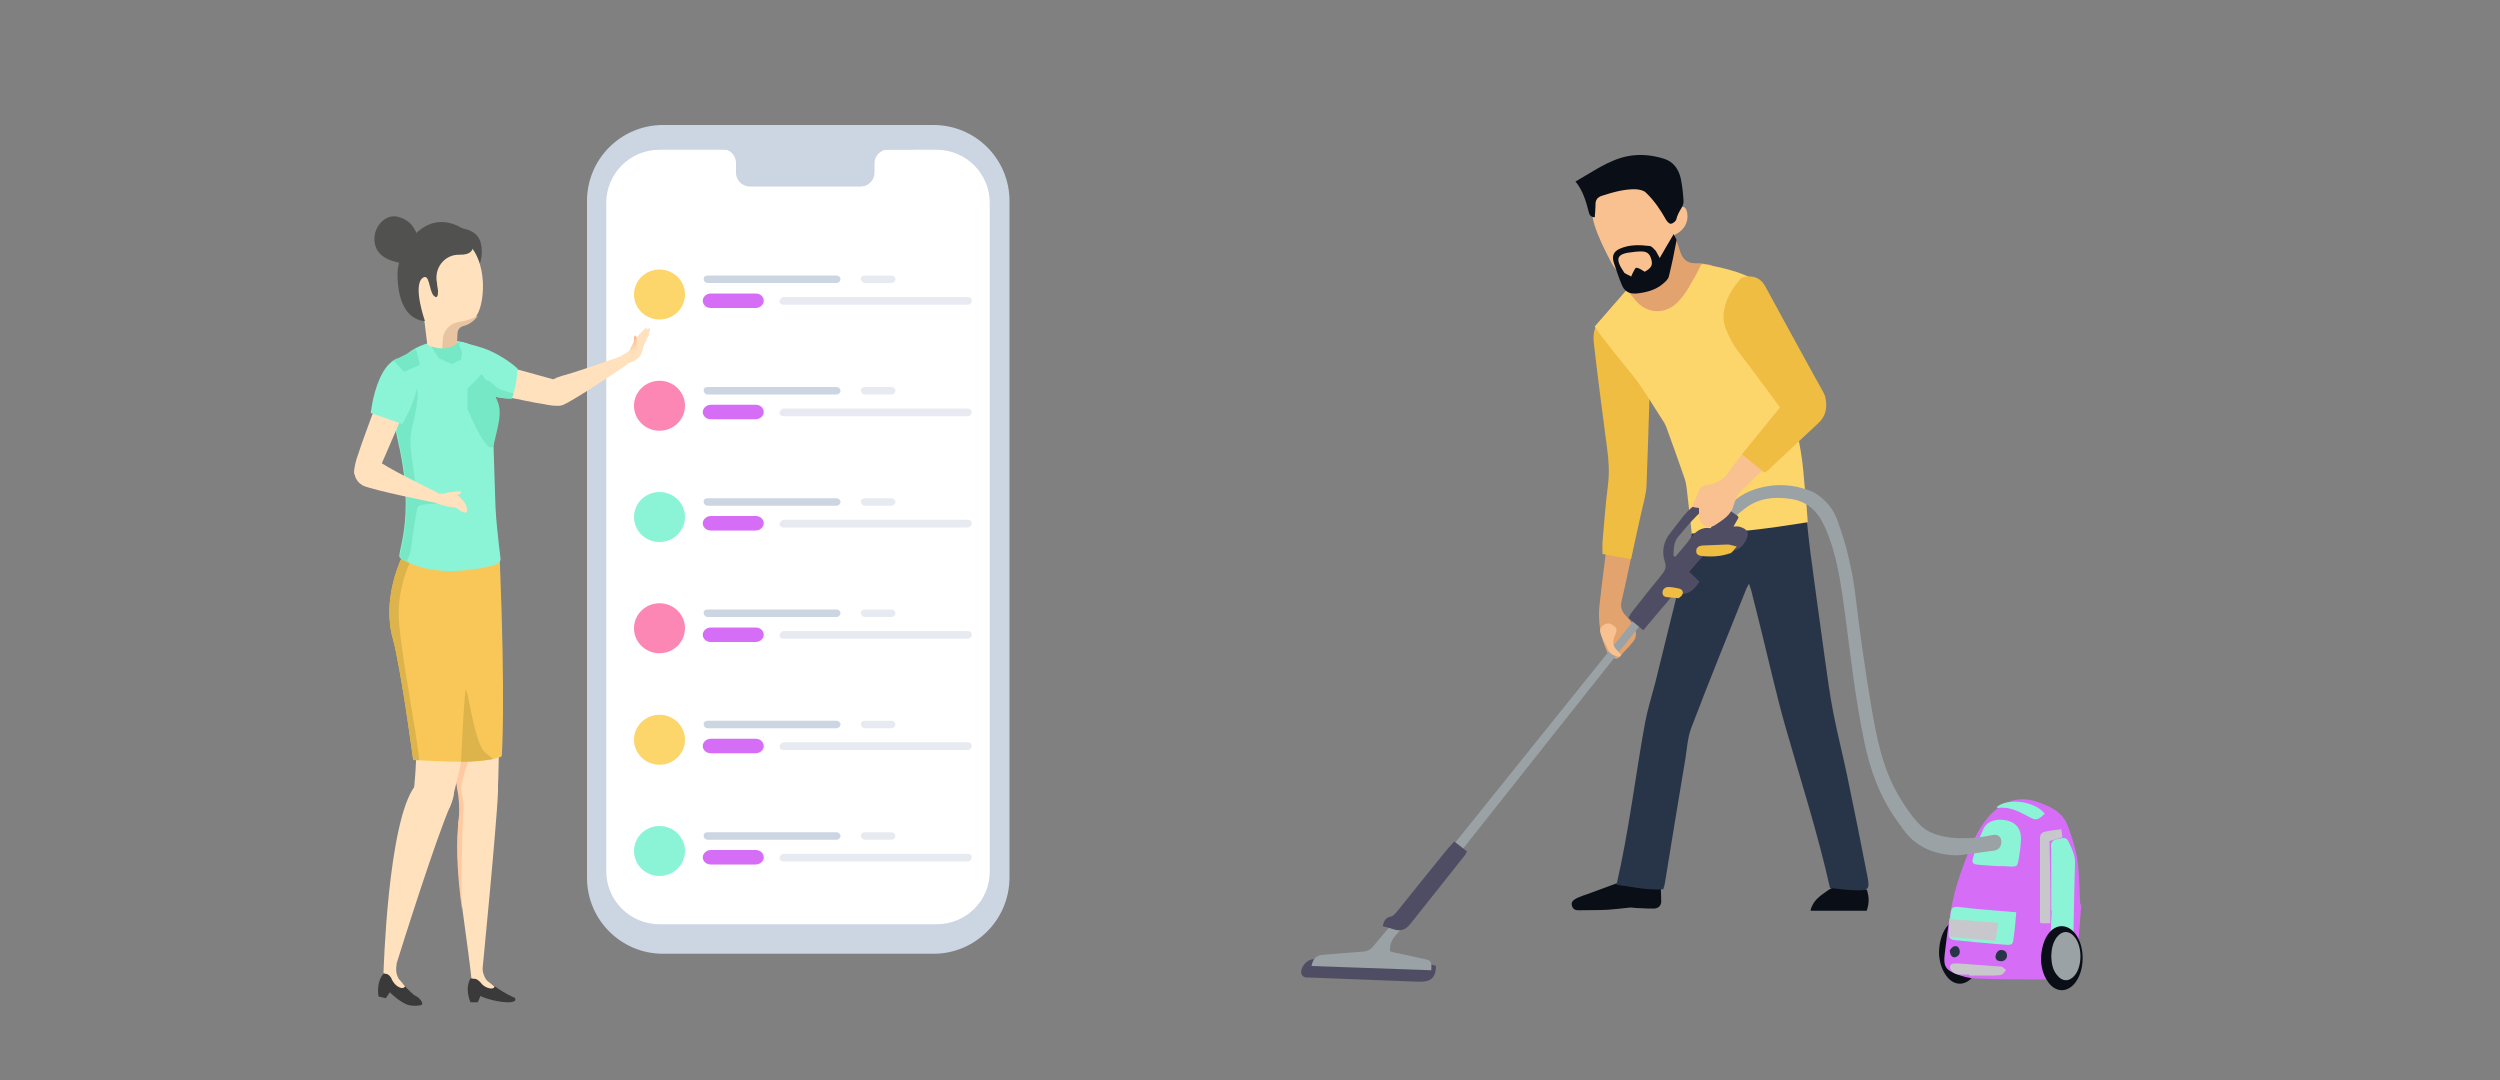 <?xml version="1.0" encoding="utf-8"?>
<!-- Generator: Adobe Illustrator 21.0.0, SVG Export Plug-In . SVG Version: 6.00 Build 0)  -->
<svg version="1.1" id="Layer_1" xmlns="http://www.w3.org/2000/svg" xmlns:xlink="http://www.w3.org/1999/xlink" x="0px" y="0px"
	 width="1000px" height="432px" viewBox="0 0 1000 432" style="enable-background:new 0 0 1000 432;" xml:space="preserve">
<rect x="0" y="0" width="1000" height="432" fill="#808080" stroke="none"/>
<style type="text/css">
	.st0{fill:#364469;}
	.st1{fill:#CCD5E2;}
	.st2{fill:#FFFFFF;}
	.st3{fill:#FFE1BD;}
	.st4{fill:#3A3A3A;}
	.st5{fill:#FFC9A1;}
	.st6{fill:#F9C758;}
	.st7{fill:#515150;}
	.st8{fill:#DDB34B;}
	.st9{fill:#8CF4D6;}
	.st10{fill:#77E8C5;}
	.st11{fill:#E8C5A0;}
	.st12{opacity:0.29;fill:url(#SVGID_1_);enable-background:new    ;}
	.st13{fill:#E7EBF1;}
	.st14{fill:#FCD56B;}
	.st15{fill:#D66DF7;}
	.st16{fill:#FC86B4;}
	.st17{fill:#0A0E17;}
	.st18{fill:#283549;}
	.st19{fill:#E2A36F;}
	.st20{fill:#EFBD41;}
	.st21{fill:#F9C18F;}
	.st22{fill:#4F4D63;}
	.st23{fill:#9AA2A5;}
	.st24{fill:#C8C8CC;}
</style>
<g>
	<path class="st0" d="M1705.2,152.4l-8.4,19.6l2.2,0.9l8.4-19.6c0.1-0.2,0-0.5-0.2-0.6c-0.5-0.2-0.9-0.4-1.4-0.6
		C1705.5,152.1,1705.3,152.2,1705.2,152.4z"/>
	<path class="st0" d="M1705.2,157.2l-1.4-0.6l2.4-5.5c0.2-0.4,0.6-0.6,1-0.4l0,0c0.4,0.2,0.6,0.6,0.4,1L1705.2,157.2z"/>
</g>
<path class="st1" d="M373.4,381.5H265.2c-16.8,0-30.4-13.6-30.4-30.4V80.4c0-16.8,13.6-30.4,30.4-30.4h108.2
	c16.8,0,30.4,13.6,30.4,30.4v270.7C403.7,367.9,390.2,381.5,373.4,381.5z"/>
<path class="st2" d="M374.6,369.7H263.8c-11.8,0-21.3-9.5-21.3-21.3V81.2c0-11.8,9.5-21.3,21.3-21.3h110.8
	c11.8,0,21.3,9.5,21.3,21.3v267.3C396,360.2,386.5,369.7,374.6,369.7z"/>
<path class="st1" d="M365.2,59.8h-9.9c-3,0-5.5,2.5-5.5,5.5v3.8c0,3-2.5,5.5-5.5,5.5h-44.4c-3,0-5.5-2.5-5.5-5.5v-4
	c0-3-2.5-5.5-5.5-5.5h-28.4v-2.9h105v3C365.4,59.8,365.2,59.8,365.2,59.8z"/>
<path class="st3" d="M162.7,271.4c0,0-11.5-23.8,0.5-42.9c0,0,12,5.8,21.8,6.5c7.5,0.5,11.6-0.4,11.6-0.4s1.7,15.3,0.8,39.5
	L162.7,271.4z"/>
<g>
	<path class="st3" d="M176.2,268.8c0,0.4,0,0.5,0.1,0.8c0.5,5.3,2.8,20.6,4.4,31c0.9,6.3,1.7,11,1.7,11s0.8,4.5,1.1,6.2
		c0.3,3,0.7,6.9,0,10.7c-0.1,0.8-0.1,1.8-0.1,1.8c-0.9,10.3,0.1,22.2,1.6,33.6l0,0c1.5,11.2,3,21.7,3.8,29.5c0.3,0,3.7-0.5,3.7-0.5
		s6.3-63.8,6.7-76.4c0-0.8,0-1.7,0-2.4c0-0.7,0.1-1.5,0.1-2.1c0.1-7.7,2-64.3,0-65.4C189.7,241.8,174.7,253.2,176.2,268.8z"/>
	<path class="st4" d="M193.7,391.3c0,0,5.7,5,11.9,7.7c0.7,0.1,0.7,1.2,0.1,1.5c-2.5,1.3-11-0.7-13.5-2.1c-0.7,1.5-1.1,2.5-1.1,2.5
		h-2.9c0,0-2.5-5.3,0-9.5"/>
	<path class="st3" d="M189,391.4l2-2.9l1.8-1.5c0,0,0.5,3.7,2,5.2l0,0c0.9,0.7,1.7,1.3,3,2.4c0,0,0,0.7-1.1,0.8
		c-0.8,0.1-2.6-0.4-4-1.8l0,0c0,0,0,0-0.1-0.1c-0.1-0.1-0.1-0.4-0.3-0.4C191.8,392.5,190.7,391.3,189,391.4z"/>
</g>
<path class="st5" d="M183.3,317.9c0.3,3,0.7,6.9,0,10.7c-0.1,0.8-0.1,1.8-0.1,1.8c-0.9,10.3,0.1,22.2,1.6,33.6
	c-0.5-9.2,0-32.1,0.5-38.1c0.7-6.2-1.1-8.6-0.9-10.8c0.1-2.4,3.3-12,3.3-12l-7.1-2.4c0.9,6.3,1.7,11,1.7,11S182.9,316.1,183.3,317.9
	z"/>
<g>
	<g>
		<path class="st3" d="M180.1,322.4c-5.4,12.2-18.4,53-22.9,67.6c0,0-2.8-0.5-3.8-0.7c0-0.1,1.7-60.8,12.6-74.9
			C172.7,306,186.1,309.4,180.1,322.4z"/>
		<path class="st3" d="M191.2,265.9c1.5-17.7-4.8-31.4-14.7-25.6c-4.2,2.5-9.1,6.7-8.9,11.2c0.5,8.1-0.8,53.2-1.8,62
			c-2.4,19.6,12.9,14,14.4,8.6C184.2,308.7,190.7,275.7,191.2,265.9z"/>
	</g>
</g>
<g>
	<path class="st3" d="M186.5,153.4c0.1,0.8,0.7,1.7,1.2,2.4c0.7,0.7,1.6,1.2,2.6,1.3c2.6,0.5,5.4,0.1,9.8,1.2
		c7,1.3,13.9,2.9,17.2,3.3c1.8,0.4,5.4,1.1,7.4,0.4h0.1l0,0c0.5-0.4,0.7-1.5,0.5-2.5c0-1.2-0.3-2.5-0.3-2.9c-0.1-3.3-2.8-4.5-4.2-5
		c-0.5-0.1-16-4.5-20.7-5.7c-2.4-0.5-3.6,0-5.8,0.5c-1.6,0.4-2.9,0.8-4.4,1.7C187.9,149.2,186.1,151.1,186.5,153.4z"/>
	<path class="st3" d="M218.5,158.7c0.1,0.5,0.3,0.8,0.7,1.3c0.1,0.1,0.3,0.4,0.3,0.5c1.6,1.7,4.2,1.7,4.6,1.7l0,0
		c0.1,0,0.3-0.1,0.7-0.1h0.1c4.2-1.5,26-16.3,26-16.3l-0.3-0.5l-1.7-3c0,0-13.9,5-20.2,6.9c-2.8,0.8-5.5,1.5-7.4,2.5
		c-0.3,0.1-0.5,0.4-0.8,0.4C220.3,151.7,217.4,154.9,218.5,158.7z"/>
</g>
<path class="st4" d="M158.5,390.2c0,0,2.9,4.2,7.1,7.8c1.7,0.8,2.5,1.7,3,2.5c0.3,0.5,0.5,1.3-0.1,1.5c-1.1,0.4-3.6,0.5-5.5-0.1
	c-3-1.2-5.8-3.7-7.1-5c-0.8,1.3-1.6,2.4-1.6,2.4l-2.9-0.7c0,0-1.1-5.8,2.1-9.2"/>
<path class="st3" d="M153.7,389.3l2.6-2.1l2.4-1.5c0,0-0.9,3.2,0.8,5.8l0,0c0.8,0.8,1.5,1.8,2.5,3c0,0-0.1,0.7-1.2,0.7
	c-0.8,0-2.5-0.8-3.6-2.6l0,0c0,0,0-0.1-0.1-0.1c-0.1-0.1-0.1-0.4-0.3-0.5C156.5,390.9,155.4,389.4,153.7,389.3z"/>
<path class="st6" d="M157.3,256.1c1.1,3.7,3.6,18.2,4.2,22.1c1.6,9.9,2.5,16.9,3.8,25.8c0,0,0.8,0,2.4,0.1c0.3,0,0.7,0,1.1,0.1
	c3.6,0.1,9.6,0.5,15.7,0.5l0,0c4.6,0,9.2-0.4,12.8-1.1c1.2-0.4,2.5-0.5,3.4-1.1c0,0,1.6-19.6-0.8-78.9c0,0-26.6-5-37.8-1.7l0,0
	c-0.5,0.1-0.8,0.4-1.1,0.4C161,222.7,152.3,239.1,157.3,256.1z"/>
<path class="st7" d="M182.6,91.1c0,0,7.9-0.1,9.6,5.7s-1.2,11-1.2,11"/>
<path class="st8" d="M157.3,256.1c1.1,3.7,3.6,18.2,4.2,22.1c1.6,9.9,2.5,16.9,3.8,25.8c0,0,0.8,0,2.4,0.1
	c-1.6-15.3-8.9-50.1-8.2-60.8c0.7-11.8,4.9-19,4.9-19l-2.4-2.4l0,0c-0.5,0.1-0.8,0.4-1.1,0.4C161,222.7,152.3,239.1,157.3,256.1z"/>
<path class="st9" d="M200.2,224c-0.3,1.2-2,1.8-2,1.8s-3,1.1-7.9,1.8h-0.5c-7.3,1.2-18.1,1.7-27.3-3c-0.9-0.5-1.7-0.8-2.5-1.5
	c-1.8-1.2,6.5-14.7-0.7-46.1c-1.1-5-2.1-9.6-2.8-13.9c-0.8-5.8-0.5-10.8,2-15.1c0.5-0.7,2.1-4.4,2.8-5c4.6-4.9,13.9-8.3,23.8-6.2
	c2.1,0.5,4,1.5,5.3,2.4c1.5,1.1,1.8,5.5,4.2,9.4c2.6,4.4,2.8,33.7,3.6,54.4C198.9,214.9,200.4,223.5,200.2,224z"/>
<path class="st10" d="M175.4,201.5c0,0-7.4-0.1-8.2,1.2c-0.8,1.2-2.5,14.7-2.8,16.9c-0.1,1.2-0.9,3.2-1.6,5
	c-0.9-0.5-1.7-0.8-2.5-1.5c-1.8-1.2,6.5-14.7-0.7-46.1c-1.1-5-2.1-9.6-2.8-13.9l4.2-5l5.7-2.5c0,0,1.5,1.8-1.8,15.2
	c-1.5,5.7-0.3,10.8,0.9,20c1.2,9,4.2,8.7,4.2,8.7L175.4,201.5z"/>
<path class="st3" d="M163.1,112.2c0.3,10.3,6.7,16.5,6.7,16.5l1.1,9l5.5,3.8l3.8,2.6l2.1-4.9l0.3-6.1c0-1.3,0.9-2.5,2.4-2.9
	c1.5-0.4,3.4-1.2,5.4-3.6c0.1-0.1,0.3-0.4,0.3-0.5l0,0c3.6-5.3,4.9-25.6-7.4-31.4C170.9,89.1,163,101.8,163.1,112.2z"/>
<path class="st11" d="M177.1,136l-0.3,5.7l3.8,2.6l2.1-4.9l0.3-6.1c0-1.3,0.9-2.5,2.4-2.9c1.5-0.4,3.4-1.2,5.4-3.6
	c0.1-0.1,0.3-0.4,0.3-0.5c-0.3,0.1-3.3,2-7.8,2.5C179.9,129.4,177.2,132.4,177.1,136z"/>
<path class="st8" d="M184.4,304.7L184.4,304.7c4.6,0,9.2-0.4,12.9-1.1c-1.1-0.8-2.1-1.7-3.3-2.6c-4.5-4-7-27.6-7.8-24.7
	C185.6,279.2,184.4,304.7,184.4,304.7z"/>
<path class="st7" d="M162,105.4c0,0-9.8-0.5-11.8-6.9c-2-6.3,3-12.8,8.5-11.9c4.8,1.1,7.1,3.7,9.1,9.6"/>
<path class="st3" d="M156.5,150.5c-0.9,0-1.7,0.4-2.4,0.8c-0.8,0.5-1.5,1.5-1.7,2.5c-0.9,2.6-1.2,5.8-2.8,10.2
	c-2.6,7-5.3,14.4-6.3,17.6c-0.7,1.8-1.8,5.5-1.6,7.8v0.1l0,0c0.3,0.7,1.2,0.8,2.4,1.1c1.1,0.1,2.4,0.1,2.6,0.1
	c2.9,0.5,4.6-2.1,5.3-3.6c0.1-0.5,7.1-16.3,9-20.9c0.9-2.4,0.7-3.8,0.7-6.2c0-1.7-0.1-3.3-0.7-5
	C160.1,152.9,158.9,150.8,156.5,150.5z"/>
<path class="st3" d="M142.1,187c-0.1,0.5-0.3,1.1-0.3,1.3c0,0.1,0,0.4,0,0.7c0,2.5,2,4.4,2.5,4.6l0,0c0.1,0.1,0.3,0.1,0.5,0.4
	c0,0,0.1,0,0.1,0.1c4,2,29.2,7,29.2,7l0.1-0.5l0.7-3.6c0,0-13.3-6.5-19.2-9.9c-2.5-1.5-4.9-3-7.1-3.7c-0.3-0.1-0.5-0.1-0.8-0.1
	C147.9,183.3,143.7,183.3,142.1,187z"/>
<path class="st9" d="M156.2,145.1c-4.4,3.8-7,12.7-7.9,20.1l12.6,4.4c0,0,10.6-17.2,4-23.9C162.2,143.1,159.5,142.1,156.2,145.1z"/>
<path class="st10" d="M172.5,138.5c0,0,5.8,2.5,10.2-1.1c3.4-2.6,1.7,6.5,1.7,6.5l-3.7,1.7c0,0-4.9-2.1-5.2-2.4
	C175.5,143.4,172.5,138.5,172.5,138.5z"/>
<g>
	<path class="st3" d="M253.5,142.2c0,0,1.5-2,1.2-3.2c0-1.2-0.1-1.8-0.1-2.1c0-0.4,0.1-1.8,0-2.1c-0.1-0.5-0.7-0.7-0.8-0.5
		c-0.3,0.1-0.1,2-0.3,2.5c-0.1,0.5-1.6,2.5-1.6,3.6C251.6,141,251.5,143.1,253.5,142.2z"/>
	<path class="st3" d="M251.9,140.1c0.7-1.2,2-3.3,2.5-4.5s3.6-4.2,4-4.4c0.3,0,0.5,0.4,0.3,0.8c0.3-0.4,0.8-0.7,1.1-0.7
		c0.3,0,0.3,0.8,0,1.3c0,0.1-0.1,0.4-0.3,0.4c0.1,0.1,0.1,0.8-0.1,1.5c-0.3,0.5-0.7,0.8-0.9,1.2c0,0.4,0,0.7-0.1,0.8
		c-0.3,0.5-1.1,1.8-1.2,2.5c-0.3,0.7,0,3.7-3.8,5.5c-1.5,0.5-3.7,1.5-3.7,1.5l-1.1-3.8C248.2,142.4,251.1,141,251.9,140.1z"/>
	
		<linearGradient id="SVGID_1_" gradientUnits="userSpaceOnUse" x1="3179.373" y1="592.458" x2="3176.863" y2="588.174" gradientTransform="matrix(-0.973 -0.231 0.231 -0.973 3209.22 1446.85)">
		<stop  offset="0" style="stop-color:#F15A29"/>
		<stop  offset="1" style="stop-color:#F7941E;stop-opacity:3.076900e-02"/>
	</linearGradient>
	<path class="st12" d="M253.6,143.1c0,0,1.5-1.2,1.1-4c-0.1-1.2-0.1-1.8-0.1-2.1c0-0.4,0.1-1.8,0-2.1c-0.1-0.5-0.7-0.7-0.8-0.5
		c-0.3,0.1-0.1,2-0.3,2.5c-0.1,0.5-1.6,2.5-1.6,3.6C251.6,141,251.6,143.9,253.6,143.1z"/>
</g>
<path class="st7" d="M188.9,99.9c-0.9,1.7-2.9,2-5.3,2c-5.2-0.1-9.4,4.4-9,9.9c0,0.1,0,0.5,0.1,0.7c0.1,1.2,0.3,2.4,0.5,3.7v0.1
	c0,0.8,0.1,3.7-1.7,2c-2-2.1-1.6-9.5-4.6-7c-3.8,3.3,1.1,17.2,1.1,17.2c-8.2-0.8-11-9.5-11-19s11.2-28.3,27.1-17.4
	C186.2,92.3,191.2,95.8,188.9,99.9z"/>
<path class="st9" d="M207,147.4c0,0-0.1,5.2-1.6,10c-0.1,0.7-0.5,1.3-0.7,2c0,0-5.5,0.4-12-2.6l-1.8-4l-2.4-4.6l-2.4-5.8
	c0,0-4.2-5.5-1.5-5.3c2.8,0.1,9.4,2.4,9.4,2.4S201,142,207,147.4z"/>
<path class="st10" d="M205.4,157.4c-0.1,0.7-0.5,1.3-0.7,2c0,0-5.5,0.4-12-2.6l-1.8-4l0,0c1.8-1.3,4.2-1.2,5.8,0.4
	c0.5,0.4,0.9,0.8,1.5,1.3C199.7,156,203.7,156.9,205.4,157.4z"/>
<polygon class="st10" points="157.4,144.2 166.4,139.7 168,145.9 161.6,148.8 "/>
<path class="st10" d="M192.7,149.6c0,0,4.9,6.9,6.5,11.4c1.6,4.5,0.1,8.9-1.6,16.4c-1.8,7.5-10.6-13.7-10.6-13.7v-8.2L192.7,149.6z"
	/>
<path class="st3" d="M186.6,205c-0.1,0.1-0.5,0.1-0.7,0c0,0,0,0-0.1,0l0,0c-0.3-0.1-0.5-0.4-0.5-0.4s0,0.1-0.3,0.1
	c-0.1,0-0.5-0.1-0.8-0.4c0,0-0.1,0-0.1-0.1l0,0c-0.7-0.5-1.2-0.8-1.8-1.2c-3.4-0.1-8.1-1.8-8.1-1.8l-0.3-4.5c0,0,0.9,0.5,2,0.8
	c1.1,0.1,4.8-0.5,6.1,0C183,197.8,187.9,201.9,186.6,205z"/>
<path class="st3" d="M177.9,197.4c0,0,0.5-0.1,1.2-0.4c0.8-0.1,3-0.4,3.7-0.4s1.5-0.1,1.6-0.1c0.1,0.1,0,0.7-0.1,0.8
	c-0.1,0.1-0.5,0.5-1.6,0.7C181.3,198.4,177.9,197.4,177.9,197.4z"/>
<path id="Rectangle_8_" class="st1" d="M283.1,110.2h51.5c0.9,0,1.6,0.7,1.6,1.5l0,0c0,0.7-0.7,1.5-1.6,1.5h-51.5
	c-0.9,0-1.6-0.7-1.6-1.5l0,0C281.3,110.8,282.1,110.2,283.1,110.2z"/>
<path id="Rectangle_9_" class="st13" d="M346,110.2h10.6c0.9,0,1.6,0.7,1.6,1.5l0,0c0,0.7-0.7,1.5-1.6,1.5H346
	c-0.9,0-1.6-0.7-1.6-1.5l0,0C344.2,110.8,345,110.2,346,110.2z"/>
<path id="Rectangle_10_" class="st13" d="M313.4,118.8h73.7c0.9,0,1.6,0.5,1.6,1.5v0.1c0,0.7-0.7,1.5-1.6,1.5h-73.7
	c-0.9,0-1.6-0.5-1.6-1.5v-0.1C312.1,119.6,312.8,118.8,313.4,118.8z"/>
<ellipse id="Oval_3_" class="st14" cx="263.8" cy="117.8" rx="10.2" ry="10"/>
<path id="Rectangle_11_" class="st15" d="M284.3,117.4h18c1.8,0,3.2,1.3,3.2,2.9l0,0c0,1.6-1.5,2.9-3.2,2.9h-18
	c-1.8,0-3.2-1.3-3.2-2.9l0,0C281.1,118.8,282.5,117.4,284.3,117.4z"/>
<path id="Rectangle_4_" class="st1" d="M283.1,154.8h51.5c0.9,0,1.6,0.7,1.6,1.5l0,0c0,0.7-0.7,1.5-1.6,1.5h-51.5
	c-0.9,0-1.6-0.7-1.6-1.5l0,0C281.3,155.3,282.1,154.8,283.1,154.8z"/>
<path id="Rectangle_3_" class="st13" d="M346,154.8h10.6c0.9,0,1.6,0.7,1.6,1.5l0,0c0,0.7-0.7,1.5-1.6,1.5H346
	c-0.9,0-1.6-0.7-1.6-1.5l0,0C344.2,155.3,345,154.8,346,154.8z"/>
<path id="Rectangle_2_" class="st13" d="M313.4,163.4h73.7c0.9,0,1.6,0.5,1.6,1.5v0.1c0,0.7-0.7,1.5-1.6,1.5h-73.7
	c-0.9,0-1.6-0.5-1.6-1.5v-0.1C312.1,164.2,312.8,163.4,313.4,163.4z"/>
<ellipse id="Oval_1_" class="st16" cx="263.8" cy="162.3" rx="10.2" ry="10"/>
<path id="Rectangle_1_" class="st15" d="M284.3,161.9h18c1.8,0,3.2,1.3,3.2,2.9l0,0c0,1.6-1.5,2.9-3.2,2.9h-18
	c-1.8,0-3.2-1.3-3.2-2.9l0,0C281.1,163.4,282.5,161.9,284.3,161.9z"/>
<path id="Rectangle_12_" class="st1" d="M283.1,199.3h51.5c0.9,0,1.6,0.7,1.6,1.5l0,0c0,0.7-0.7,1.5-1.6,1.5h-51.5
	c-0.9,0-1.6-0.7-1.6-1.5l0,0C281.3,199.8,282.1,199.3,283.1,199.3z"/>
<path id="Rectangle_7_" class="st13" d="M346,199.3h10.6c0.9,0,1.6,0.7,1.6,1.5l0,0c0,0.7-0.7,1.5-1.6,1.5H346
	c-0.9,0-1.6-0.7-1.6-1.5l0,0C344.2,199.8,345,199.3,346,199.3z"/>
<path id="Rectangle_6_" class="st13" d="M313.4,207.9h73.7c0.9,0,1.6,0.5,1.6,1.5v0.1c0,0.7-0.7,1.5-1.6,1.5h-73.7
	c-0.9,0-1.6-0.5-1.6-1.5v-0.1C312.1,208.7,312.8,207.9,313.4,207.9z"/>
<ellipse id="Oval_2_" class="st9" cx="263.8" cy="206.8" rx="10.2" ry="10"/>
<path id="Rectangle_5_" class="st15" d="M284.3,206.4h18c1.8,0,3.2,1.3,3.2,2.9l0,0c0,1.6-1.5,2.9-3.2,2.9h-18
	c-1.8,0-3.2-1.3-3.2-2.9l0,0C281.1,207.9,282.5,206.4,284.3,206.4z"/>
<path id="Rectangle_16_" class="st1" d="M283.1,243.8h51.5c0.9,0,1.6,0.7,1.6,1.5l0,0c0,0.7-0.7,1.5-1.6,1.5h-51.5
	c-0.9,0-1.6-0.7-1.6-1.5l0,0C281.3,244.3,282.1,243.8,283.1,243.8z"/>
<path id="Rectangle_15_" class="st13" d="M346,243.8h10.6c0.9,0,1.6,0.7,1.6,1.5l0,0c0,0.7-0.7,1.5-1.6,1.5H346
	c-0.9,0-1.6-0.7-1.6-1.5l0,0C344.2,244.3,345,243.8,346,243.8z"/>
<path id="Rectangle_14_" class="st13" d="M313.4,252.4h73.7c0.9,0,1.6,0.5,1.6,1.5v0.1c0,0.7-0.7,1.5-1.6,1.5h-73.7
	c-0.9,0-1.6-0.5-1.6-1.5v-0.1C312.1,253.2,312.8,252.4,313.4,252.4z"/>
<ellipse id="Oval_4_" class="st16" cx="263.8" cy="251.3" rx="10.2" ry="10"/>
<path id="Rectangle_13_" class="st15" d="M284.3,251h18c1.8,0,3.2,1.3,3.2,2.9l0,0c0,1.6-1.5,2.9-3.2,2.9h-18
	c-1.8,0-3.2-1.3-3.2-2.9l0,0C281.1,252.4,282.5,251,284.3,251z"/>
<path id="Rectangle_20_" class="st1" d="M283.1,288.3h51.5c0.9,0,1.6,0.7,1.6,1.5l0,0c0,0.7-0.7,1.5-1.6,1.5h-51.5
	c-0.9,0-1.6-0.7-1.6-1.5l0,0C281.3,288.9,282.1,288.3,283.1,288.3z"/>
<path id="Rectangle_19_" class="st13" d="M346,288.3h10.6c0.9,0,1.6,0.7,1.6,1.5l0,0c0,0.7-0.7,1.5-1.6,1.5H346
	c-0.9,0-1.6-0.7-1.6-1.5l0,0C344.2,288.9,345,288.3,346,288.3z"/>
<path id="Rectangle_18_" class="st13" d="M313.4,296.9h73.7c0.9,0,1.6,0.5,1.6,1.5v0.1c0,0.7-0.7,1.5-1.6,1.5h-73.7
	c-0.9,0-1.6-0.5-1.6-1.5v-0.1C312.1,297.7,312.8,296.9,313.4,296.9z"/>
<ellipse id="Oval_5_" class="st14" cx="263.8" cy="295.9" rx="10.2" ry="10"/>
<path id="Rectangle_17_" class="st15" d="M284.3,295.5h18c1.8,0,3.2,1.3,3.2,2.9l0,0c0,1.6-1.5,2.9-3.2,2.9h-18
	c-1.8,0-3.2-1.3-3.2-2.9l0,0C281.1,296.9,282.5,295.5,284.3,295.5z"/>
<path id="Rectangle_24_" class="st1" d="M283.1,332.9h51.5c0.9,0,1.6,0.7,1.6,1.5l0,0c0,0.7-0.7,1.5-1.6,1.5h-51.5
	c-0.9,0-1.6-0.7-1.6-1.5l0,0C281.3,333.4,282.1,332.9,283.1,332.9z"/>
<path id="Rectangle_23_" class="st13" d="M346,332.9h10.6c0.9,0,1.6,0.7,1.6,1.5l0,0c0,0.7-0.7,1.5-1.6,1.5H346
	c-0.9,0-1.6-0.7-1.6-1.5l0,0C344.2,333.4,345,332.9,346,332.9z"/>
<path id="Rectangle_22_" class="st13" d="M313.4,341.5h73.7c0.9,0,1.6,0.5,1.6,1.5v0.1c0,0.7-0.7,1.5-1.6,1.5h-73.7
	c-0.9,0-1.6-0.5-1.6-1.5v-0.1C312.1,342.2,312.8,341.5,313.4,341.5z"/>
<ellipse id="Oval_6_" class="st9" cx="263.8" cy="340.4" rx="10.2" ry="10"/>
<path id="Rectangle_21_" class="st15" d="M284.3,340h18c1.8,0,3.2,1.3,3.2,2.9l0,0c0,1.6-1.5,2.9-3.2,2.9h-18
	c-1.8,0-3.2-1.3-3.2-2.9l0,0C281.1,341.5,282.5,340,284.3,340z"/>
<g>
	<path class="st17" d="M664.2,353.3c0.1,2.3,0.3,4.8,0.3,7.2c0,1.7-1.1,2.8-2.7,2.9c-2.4,0.1-4.9-0.1-7.3-0.2
		c-0.8,0-1.5-0.2-2.3-0.2c-3,0.3-6,0.7-9,0.9c-3.6,0.2-7.2,0.1-10.8,0.2c-1.5,0-3,0.2-3.6-1.7c-0.4-1.5,0.1-2.3,2.5-3.4
		c1.1-0.5,2.3-0.9,3.5-1.3c3.8-1.4,7.6-2.8,11.4-4.2c0.5-0.2,1.1-0.3,1.6-0.3c5.1-0.1,10.1-0.1,15.2-0.1
		C663.2,352.8,663.5,353,664.2,353.3z"/>
	<path class="st17" d="M746.7,364.3c-7.3,0-14.7,0-22.5,0c0.8-4,3.9-6,6.6-7.9c5.1-3.7,10.6-3,16-0.4
		C747.7,359.3,747.7,361,746.7,364.3z"/>
	<path class="st18" d="M722.6,206.8c0.5,4.8,0.9,9.2,1.5,13.7c1.9,14.2,3.8,28.4,5.8,42.6c1.1,7.5,2,15,3.5,22.4
		c1.6,8.2,3.7,16.3,5.4,24.5c2.8,13.4,5.5,26.8,8.1,40.2c1.1,5.6,0.7,6.1-5,5.9c-3.5-0.1-6.9-0.6-9.9-0.9c-5-22.4-11.9-43.6-18-65.1
		c-3.5-12.4-6.3-25-9.4-37.5c-1.4-5.5-2.7-11-4.1-16.4c-0.2-0.7-0.5-1.5-0.9-2.7c-0.6,1.2-1.1,1.8-1.3,2.6
		c-7.3,18.3-14.8,36.6-21.8,55.1c-1.5,3.9-1.7,8.4-2.4,12.6c-2.8,16.6-5.5,33.2-8.2,49.8c-0.1,0.7-0.4,1.3-0.6,2.1
		c-6.4,0.5-12.5-1-18.7-1.8c5-21.6,7.5-43.3,11.4-64.7c1-5.4,2.7-10.7,4.1-16.1c4.7-19.1,9.4-38.1,14.1-57.2
		c0.4-1.5,0.6-3.6,1.6-4.2c2-1.3,4.5-2.4,6.8-2.6c9.5-0.8,18.9-1.1,28.4-1.6C716.1,207.1,719.2,207,722.6,206.8z"/>
	<path class="st19" d="M642.7,218.3c3.7-0.9,7.1-1.7,11-2.7c-0.2,1.7-0.3,3-0.6,4.3c-1.4,6.7-2.8,13.5-4.4,20.2
		c-0.6,2.4-0.2,4.2,1.4,5.9c2.8,2.9,5.6,6.8,3.6,10c-1.3,2.1-4.3,4.7-5.7,6.6c-1.4,1.8-4.1,0.3-5.1-1.8c-2.8-6-3.8-12.3-3.1-18.8
		c0.7-6.6,1.6-13.2,2.4-19.8C642.2,221,642.5,219.8,642.7,218.3z"/>
	<path class="st20" d="M652.4,223.7c-4-0.7-7.6-1.4-11.4-2.1c0-1.7-0.1-3.3,0-4.8c0.7-7.6,1.2-15.3,2.2-22.9c0.6-5,0.3-9.9-0.4-14.8
		c-1.7-13.2-3.5-26.4-5-39.6c-0.4-3.4-1-7,1.3-10.1c0.2-0.3,0.4-0.5,0.8-1c0.7,0.7,1.3,1.3,1.8,2c5.6,7.8,11.1,15.6,16.7,23.4
		c1,1.5,1.5,2.9,1.4,4.7c-0.4,12-0.7,23.9-1.2,35.9c-0.2,3.4-1.2,6.9-2,10.3C655.2,210.8,653.9,217,652.4,223.7z"/>
	<path class="st19" d="M669,91.8c1,2.9,2.1,5.7,3,8.6c1,3.2,2.8,5,6.3,4.9c1.6-0.1,3.2,0.2,4.7,0.4c2.9,0.3,4.3,2.9,3,5.6
		c-2.1,4.1-4.3,8.2-6.6,12.2c-0.6,1-1.8,1.5-2.7,2.3c-0.2,0.1-0.4,0.1-0.6,0.2c-3,0.9-6.1,2.6-9,2.4c-3-0.2-5.8-2.3-8.6-3.7
		c-4.3-2.1-9.1-8.2-5.4-11.3c4.7-3.9,11.2-9.1,12.9-14.8c0.7-2.2,1.7-4.4,2.5-6.6C668.5,91.9,668.7,91.9,669,91.8z"/>
	<path class="st14" d="M723.1,208.9c-15.7,2.5-30.8,4.6-46.4,4.5c-0.7-6.2-1.3-12-2-17.8c-0.2-1.7-0.5-3.4-1.1-4.9
		c-2.2-6.3-4.4-12.6-6.7-18.8c-0.3-1-0.7-1.9-1.2-2.8c-4.7-7.2-8.9-14.7-14.5-21.3c-3.6-4.3-7.1-8.8-10.6-13.3
		c-0.9-1.1-1.6-2.4-2.7-3.9c4.2-4.9,8.4-9.6,12.8-14.7c1.3,1.6,2.4,2.8,3.4,4.1c4.2,5.3,11.4,6,16.4,1.4c4-3.7,6.2-8.6,8.8-13.2
		c0.4-0.8,0.8-1.6,1.1-2.3c0.4-0.1,0.7-0.3,0.9-0.3c7,1.4,14,2.7,20.3,6.2c1.4,0.8,2.3,1.6,2.7,3.2c5.4,21.8,12.2,43.3,16,65.5
		c0.9,5.1,1.2,10.3,1.7,15.5C722.5,200,722.8,204.3,723.1,208.9z"/>
	<path class="st21" d="M669.9,83.5c0.4-0.2,0.7-0.3,1-0.4c2.4-1,3.5-0.4,4,2.1c0.6,3.6-1.3,7-4.8,8.6c-1.6,3.8-3.1,7.4-4.5,11.1
		c-0.9,2.4-2.4,4.2-4.8,4.9c-2.4,0.7-5,1.4-7.5,1.4c-4.3,0-7.1-2.9-8.9-6.4c-2.5-4.8-5-9.7-6.6-14.8c-2-6.4-1.1-12.8,2.5-18.6
		c4.5-7.2,12.7-8.8,19.7-4.1c4.6,3.1,7.3,7.6,9,12.8C669.2,81.2,669.5,82.3,669.9,83.5z"/>
	<path class="st17" d="M630.2,72.6c7.1-4,13.1-8.5,20.7-10.1c5-1,9.9-0.5,14.7,1c3.7,1.1,5.9,4.2,6.7,7.9c0.6,2.8,0.9,5.8,1.1,8.7
		c0.1,1-0.2,2.1-0.7,2.9c-0.9,1.5-1.8,3-2.2,4.8c-0.2,0.7-1.4,1.7-2.2,1.7c-0.7,0-1.6-1-2-1.8c-2.2-3.9-4.7-7.6-8-10.7
		c-0.9-0.9-2.7-1.2-4-1.3c-4.7-0.1-9.1,1.2-13.5,2.6c-1.9,0.6-2.7,1.8-2.6,3.8c0,1.5-0.2,3.1-0.3,4.8c-1.7,0-2.2-1.1-2.4-2.1
		C634.4,80.5,633.2,76.3,630.2,72.6z"/>
	<path class="st17" d="M663.9,103.2c1.9-3.3,3.5-6.1,5.6-9.6c0.6,1.4,1.2,2.1,1.1,2.6c-0.9,4.9-1.9,9.7-3.1,14.5
		c-0.3,1.1-1.4,2-2.3,2.8c-3.1,2.6-6.8,3.5-10.6,3.9c-2.9,0.2-4.8-0.8-5.9-3.5c-1.2-2.9-2.2-5.9-3.2-8.9c-0.8-2.6-0.1-4.4,2.4-5.5
		c3.8-1.7,7.9-1.6,12-1.1c0.8,0.1,1.6,1.1,2.3,1.8C662.7,100.9,663.1,101.9,663.9,103.2z M652.5,110.6c0.1-0.3,0.2-0.5,0.3-0.8
		c0.6-1,1.2-2.7,1.7-2.7c1.1,0,2.3,1,3.4,1.6c2.6-1.5,3.2-2.6,2.7-4.7c-0.7-2.7-1.9-3.6-4.9-3.4c-0.8,0-1.6,0.1-2.3,0.2
		c-6.8,0.6-7.6,2.5-3.8,8.1c0.1,0.1,0.1,0.2,0.2,0.3C650.7,109.7,651.6,110.2,652.5,110.6z"/>
	<path class="st17" d="M775.6,381.3c0.1,2.8,0.8,6.1,2.9,9c3.1,4.3,7.9,4.2,11-0.1c3.7-5.1,3.7-14.2-0.1-19.2
		c-3.2-4.2-7.9-4.2-11,0.1C776.7,373.5,775.6,377.2,775.6,381.3z"/>
	<path class="st22" d="M574.4,386.4c-0.9-0.3-1.6-0.6-2.4-0.6c-14.8-0.7-29.7-1.4-44.6-2c-0.7,0-1.3-0.1-2-0.1
		c-2.6,0-5.3,3.1-4.9,5.7c0.1,0.5,0.7,1.2,1.2,1.4c0.6,0.3,1.3,0.2,2,0.2c14.6,0.6,29.3,1.1,43.9,1.7
		C572.4,392.8,574.3,391.1,574.4,386.4z"/>
	<path class="st15" d="M832.1,361.8c-0.4-6.1-0.3-12.2-1.2-18.2c-0.7-4.5-2.2-9-3.8-13.3c-2.1-5.6-7.1-7.8-12.3-9.6
		c-10.9-3.7-18.3,3.5-22.6,10.4c-3.6,5.8-5.8,12.2-8.1,18.6c-3.7,10.3-4.9,21.1-6.2,31.8c-0.6,4.8,0.2,6.4,4.6,8.1
		c2.5,1,5.2,1.7,7.8,1.8c8.6,0.3,17.2,0.4,25.7,0.4c2.8,0,5.6-0.3,8.4-0.7c4-0.5,5.9-2.3,6.3-6.3c0.7-7.6,1.2-15.3,1.8-22.9
		C832.4,361.8,832.3,361.8,832.1,361.8z"/>
	<path class="st23" d="M658.6,246.9c-1.1-0.6-1.8-1-2.8-1.6c-25.2,31.3-50.3,62.6-75.6,94.1c0.9,1,1.6,1.8,2.7,3
		C608.1,310.5,633.2,278.9,658.6,246.9z"/>
	<path class="st23" d="M524.6,386.4c16.1,0.6,32,1.1,47.9,1.7c0.2-3.5,0-3.9-2.8-4.5c-3.8-0.9-7.7-1.7-11.6-2.5
		c-0.7-0.1-1.3-0.4-2.1-0.6c-0.1-2.5,0.6-4.6,2.3-6.4c2.2-2.4,4.3-4.9,6.8-7.8c-1.6-0.5-2.8-0.9-4.3-1.3c-1.5,1.7-2.9,3.4-4.4,5.1
		c-2.3,2.7-4.7,5.5-7,8.3c-1.2,1.5-2.6,2.2-4.6,2.3c-5.1,0.3-10.1,0.8-15.2,1.2C527.1,381.9,525.2,383.1,524.6,386.4z"/>
	<path class="st9" d="M820.7,364.1c-0.3,6.9-0.7,13.7-1,20.6c-0.1,1.6-0.2,3.2-0.1,4.7c0,1.8,0.5,2.1,2.3,2c0.1,0,0.2,0,0.3-0.1
		c5.6-0.7,6.7-1.8,6.9-7.5c0.4-12.8,0.5-25.7,0.9-38.5c0.1-3.4-1.4-6.1-2.7-8.9c-1-2-2.8-0.9-4.2-0.8c-1.4,0.2-2.6,0.8-2.7,2.5
		c0,0.4,0.1,0.9,0.1,1.4c0,8.2,0,16.4,0,24.7C820.5,364.1,820.6,364.1,820.7,364.1z"/>
	<path class="st9" d="M806.5,364.9c-6-0.5-11.3-0.9-16.6-1.4c-2.1-0.2-4.3-0.5-6.4-0.7c-2.4-0.2-2.9,0.1-3.2,2.4
		c-0.4,2.6-0.7,5.2-0.8,7.7c-0.1,2.4,0.5,3,2.9,3.2c6.6,0.7,13.3,1.3,19.9,1.8c2.4,0.2,2.9-0.2,3.1-2.5
		C805.9,372.2,806.2,368.8,806.5,364.9z"/>
	<path class="st22" d="M586.8,340.6c-1.7-1.4-3.3-2.6-5.1-4c-1,1.1-1.9,2.1-2.8,3.1c-6.7,8.2-13.3,16.5-20,24.8
		c-0.7,0.8-1.5,1.9-2.5,2.1c-2.2,0.4-2.9,1.8-3.3,3.9c1.5,0.4,2.9,0.7,4.3,1.2c2.9,1,5,0.1,6.8-2.2c7.3-9.2,14.6-18.4,21.9-27.6
		C586.2,341.6,586.4,341.3,586.8,340.6z"/>
	<path class="st9" d="M800.3,346.4c1.2,0.1,2.5,0.1,3.7,0.2c2.7,0.1,3-0.1,3.4-2.6c0.5-2.8,0.9-5.6,1-8.4c0.1-3.9-1.9-6.4-5.2-7.3
		c-4.2-1.1-8.2-0.1-9.8,3.2c-1.8,3.7-3,7.7-4.2,11.7c-0.6,2,0,2.5,2.2,2.7c2.9,0.3,5.8,0.4,8.8,0.6
		C800.3,346.5,800.3,346.4,800.3,346.4z"/>
	<path class="st24" d="M787.7,390.2c3.3,0,6.5,0,9.8,0c1.1,0,2.3,0,3.3-0.4c0.7-0.3,1.1-1.2,1.6-1.8c-0.6-0.4-1.1-1.1-1.7-1.3
		c-0.7-0.2-1.6-0.1-2.3-0.2c-4.9-0.4-9.8-0.7-14.8-1.1c-2.4-0.2-3.5,0.1-3.6,1.3c-0.1,1.4,1.5,2.9,3.4,3.1c1.5,0.1,2.9,0,4.4,0
		C787.7,390,787.7,390.1,787.7,390.2z"/>
	<path class="st18" d="M798.2,382.8c0.1,1.2,1,1.7,2.3,1.7c1.3,0,2.4-1.1,2.3-2.4c-0.1-1.4-0.9-2-2.2-2.1
		C799.4,379.8,798.2,381.2,798.2,382.8z"/>
	<path class="st18" d="M779.9,380.1c0.1,2,1,3,2.1,2.8c1.2-0.3,2-1.1,1.9-2.4c-0.1-1.3-0.9-2.3-2.1-2
		C780.9,378.6,780.3,379.7,779.9,380.1z"/>
	<path class="st17" d="M816.4,383.9c0.1,2.8,0.8,6.1,2.9,9c3.1,4.3,7.9,4.2,11-0.1c3.7-5.1,3.7-14.2-0.1-19.2
		c-3.2-4.2-7.9-4.2-11,0.1C817.5,376.1,816.4,379.8,816.4,383.9z"/>
	<path class="st23" d="M820.5,382.5c0.1,2.7,0.5,5.3,2.2,7.4c2.2,2.9,5.1,2.9,7.3,0.1c2.9-3.7,2.9-11.2,0-15
		c-2.2-2.9-5.1-2.9-7.3-0.1C821,377.2,820.6,379.8,820.5,382.5z"/>
	<path class="st24" d="M819.8,336.4c1.8-0.5,3.4-0.9,5.2-1.5c-0.2-1-0.3-2-0.5-3.2c-2.3,0.3-4.3,0.5-6.2,0.9
		c-1.3,0.2-2.3,0.9-2.3,2.5c0,11.2,0,22.3,0,33.5c0,0.2,0.2,0.4,0.3,0.7c1.1,0,2.3,0,3.8,0C820.3,358.2,820,347.3,819.8,336.4z"/>
	<path class="st24" d="M779.7,374.7c6.1,0.6,12.2,1.1,18.5,1.7c0.4-2.5,0.7-4.6,1.1-7.3c-6.6-0.5-12.9-1-19.6-1.5
		C779.7,370.1,779.7,372.1,779.7,374.7z"/>
	<path class="st9" d="M817.9,325.5c-3.7-5-14.8-6.5-19.2-2.7c0.1,0.1,0.3,0.4,0.4,0.4c4.6-0.7,8.5,1.4,12.4,3.5
		C814.4,328.3,815,328.2,817.9,325.5z"/>
	<path class="st23" d="M686.8,207.2c1.6,0.9,2.8,1.6,3.9,2.2c2.6-2.1,4.9-4.2,7.4-6.1c5.3-4,11.3-4.7,17.7-3.8
		c7.1,0.9,11.3,4.9,14.2,11.4c4.8,10.8,6.3,22.3,7.9,33.8c2.3,17.3,4.2,34.8,7.8,51.9c2.3,11.2,6.1,21.9,12.9,31.4
		c2,2.8,3.8,5.7,6.6,8.1c4.8,4.1,10.5,5.7,16.5,6c3.2,0.2,12.3-1.5,15.6-1.8c1.7-0.2,3-1.1,3.2-3c0.3-2.4-1.2-3.8-3.6-3.3
		c-8.1,1.9-21.7,2.4-28.1-3.3c-3.5-3.2-6.3-7.4-8.8-11.5c-7.1-11.6-9.5-24.8-11.7-37.9c-2.4-14.2-4.4-28.6-6.1-42.9
		c-1.2-10.2-3.6-20.2-7.1-29.9c-1.7-4.9-4.8-8.7-9.2-11.3c-2.2-1.3-4.8-1.9-7.3-2.5c-4.6-0.9-9.1-0.9-13.7,0.2
		c-5.2,1.2-9.7,3.4-13.2,7.5C690.3,204.1,688.7,205.4,686.8,207.2z"/>
	<path class="st22" d="M653.4,244c3.7-4.7,7.4-9.4,11.2-14c1.4-1.7,2.1-3.1,1.3-5.4c-1.3-4.1-0.5-8,2.2-11.4
		c1.8-2.2,3.4-4.5,5.2-6.7c2.2-2.6,4.6-4.9,7.8-6.4c1.9-0.9,3.7-0.8,5.4,0.4c2.9,1.9,5.7,3.9,8.6,5.9c0.1,0.1,0.2,0.4,0.3,0.7
		c-0.6,1-1.2,2.1-2,3.5c1,0,1.6-0.1,2.1,0c3.8,1,4.3,2.7,2.9,5.5c-1.3,2.5-3.1,4.1-6,4.3c-2.8,0.2-5.6,0.5-8.4,0.9
		c-0.9,0.1-2.1,0.5-2.7,1.1c-2,2-3.7,4.2-5.6,6.3c1.5,1.4,2.8,2.7,4.1,4c-2.1,3-4.2,5.3-7.9,4.8c-1.8-0.2-3,0.6-4,2
		c-1.1,1.5-2.4,3-3.7,4.4c-2.2,2.7-4.5,5.3-6.9,8.2c-2.1-1.7-3.9-3.3-5.9-4.9C652,245.8,652.7,244.9,653.4,244z M673.1,219.2
		c0.9-1.1,1.9-2.2,2.7-3.4c2.1-2.9,4.5-5.2,8.4-4.5c1.1-1.7,2.1-3.1,3-4.6c-0.3-0.4-0.5-0.7-0.7-0.9c-3.6-2.8-4.4-2.9-7.7,0.4
		c-2.7,2.7-5.2,5.7-7.6,8.6c-1.8,2.2-1.7,4.9-1.8,7.5c0.2,0.1,0.5,0.3,0.7,0.4C671.2,221.5,672.2,220.3,673.1,219.2z"/>
	<path class="st20" d="M694.7,218.6c-1.9-0.4-2.7-0.8-3.6-0.8c-3.4,0.1-6.7,0.3-10.1,0.4c-1.4,0.1-2.5,0.7-2.5,2.2
		c-0.1,1.5,1.2,1.9,2.3,2c3.8,0.4,7.6,0.2,11.3-1.1C692.9,221.1,693.5,219.9,694.7,218.6z"/>
	<path class="st20" d="M671.4,239.3c0.4-0.3,1.3-0.8,1.6-1.6c0.4-1-0.1-2-1.4-2.3c-1.4-0.3-2.9-0.6-4.3-0.6c-1.4,0-2.4,1.1-2.3,2.4
		c0.1,1.3,1,1.6,2.1,1.7c1.1,0.1,2.2,0.2,3.4,0.3C670.6,239.1,670.7,239.2,671.4,239.3z"/>
	<path class="st21" d="M708.2,185.3c-4.1,3.8-8.3,7.5-12.2,11.6c-1.3,1.4-2,3.5-2.6,5.4c-1.1,3.9-4.4,5.7-7.3,7.7
		c-3,2-6.5-0.3-6.5-3.8c0-0.9,0-1.8,0-3c-0.8-0.1-1.6-0.2-2.9-0.5c0.7-1.4,1.3-2.6,1.9-3.9c0.5-1.2,0.8-2.6,1.6-3.7
		c0.4-0.6,1.5-1,2.4-1.1c4.6-0.4,7.6-2.9,9.9-6.6c1.4-2.2,3.2-4.1,4.7-6.2c1.2-1.7,2.9-2.8,4.9-3.5c2.1,2.1,4.1,4.2,6.1,6.2
		C708.2,184.4,708.2,184.8,708.2,185.3z"/>
	<path class="st20" d="M705.7,189c-2.8-2.3-5.7-4.6-8.9-7.3c5.1-6.3,10.1-12.4,15.2-18.7c-0.9-1.2-1.6-2.2-2.3-3.2
		c-4.8-6.4-9.5-12.9-14.4-19.2c-2.2-2.9-3.8-6-5.1-9.5c-1.2-3.2-0.9-6.3,0-9.3c1-3.6,3.1-6.7,5.5-9.7c0.9-1.1,1.8-1.4,3.2-1.5
		c3.4-0.2,5.6,1,7.3,4.1c6,11.1,12.1,22.2,18.2,33.3c1.5,2.8,3.1,5.5,4.6,8.3c0.4,0.8,0.9,1.6,1.1,2.5c0.9,4,0.4,7.5-2.8,10.5
		c-6.8,6.3-13.5,12.6-20.3,19C706.6,188.6,706.2,188.7,705.7,189z"/>
	<path class="st21" d="M647.9,262.7c-2.2-0.3-4.1-0.9-5-3.5c-0.4-1.2-1.3-2.3-1.8-3.6c-0.4-0.9-0.8-1.8-1-2.8
		c-0.3-1.4,0.6-2.4,1.7-3c1.5-0.9,2.9-0.2,4,0.7c1.1,0.8,0.9,2,0.4,3.1c-0.2,0.5-0.4,1-0.6,1.6c-0.7,1.9-0.2,3.5,1.2,4.9
		c0.6,0.6,1.1,1.2,1.7,1.9C648.3,262.2,648.1,262.4,647.9,262.7z"/>
</g>
</svg>
